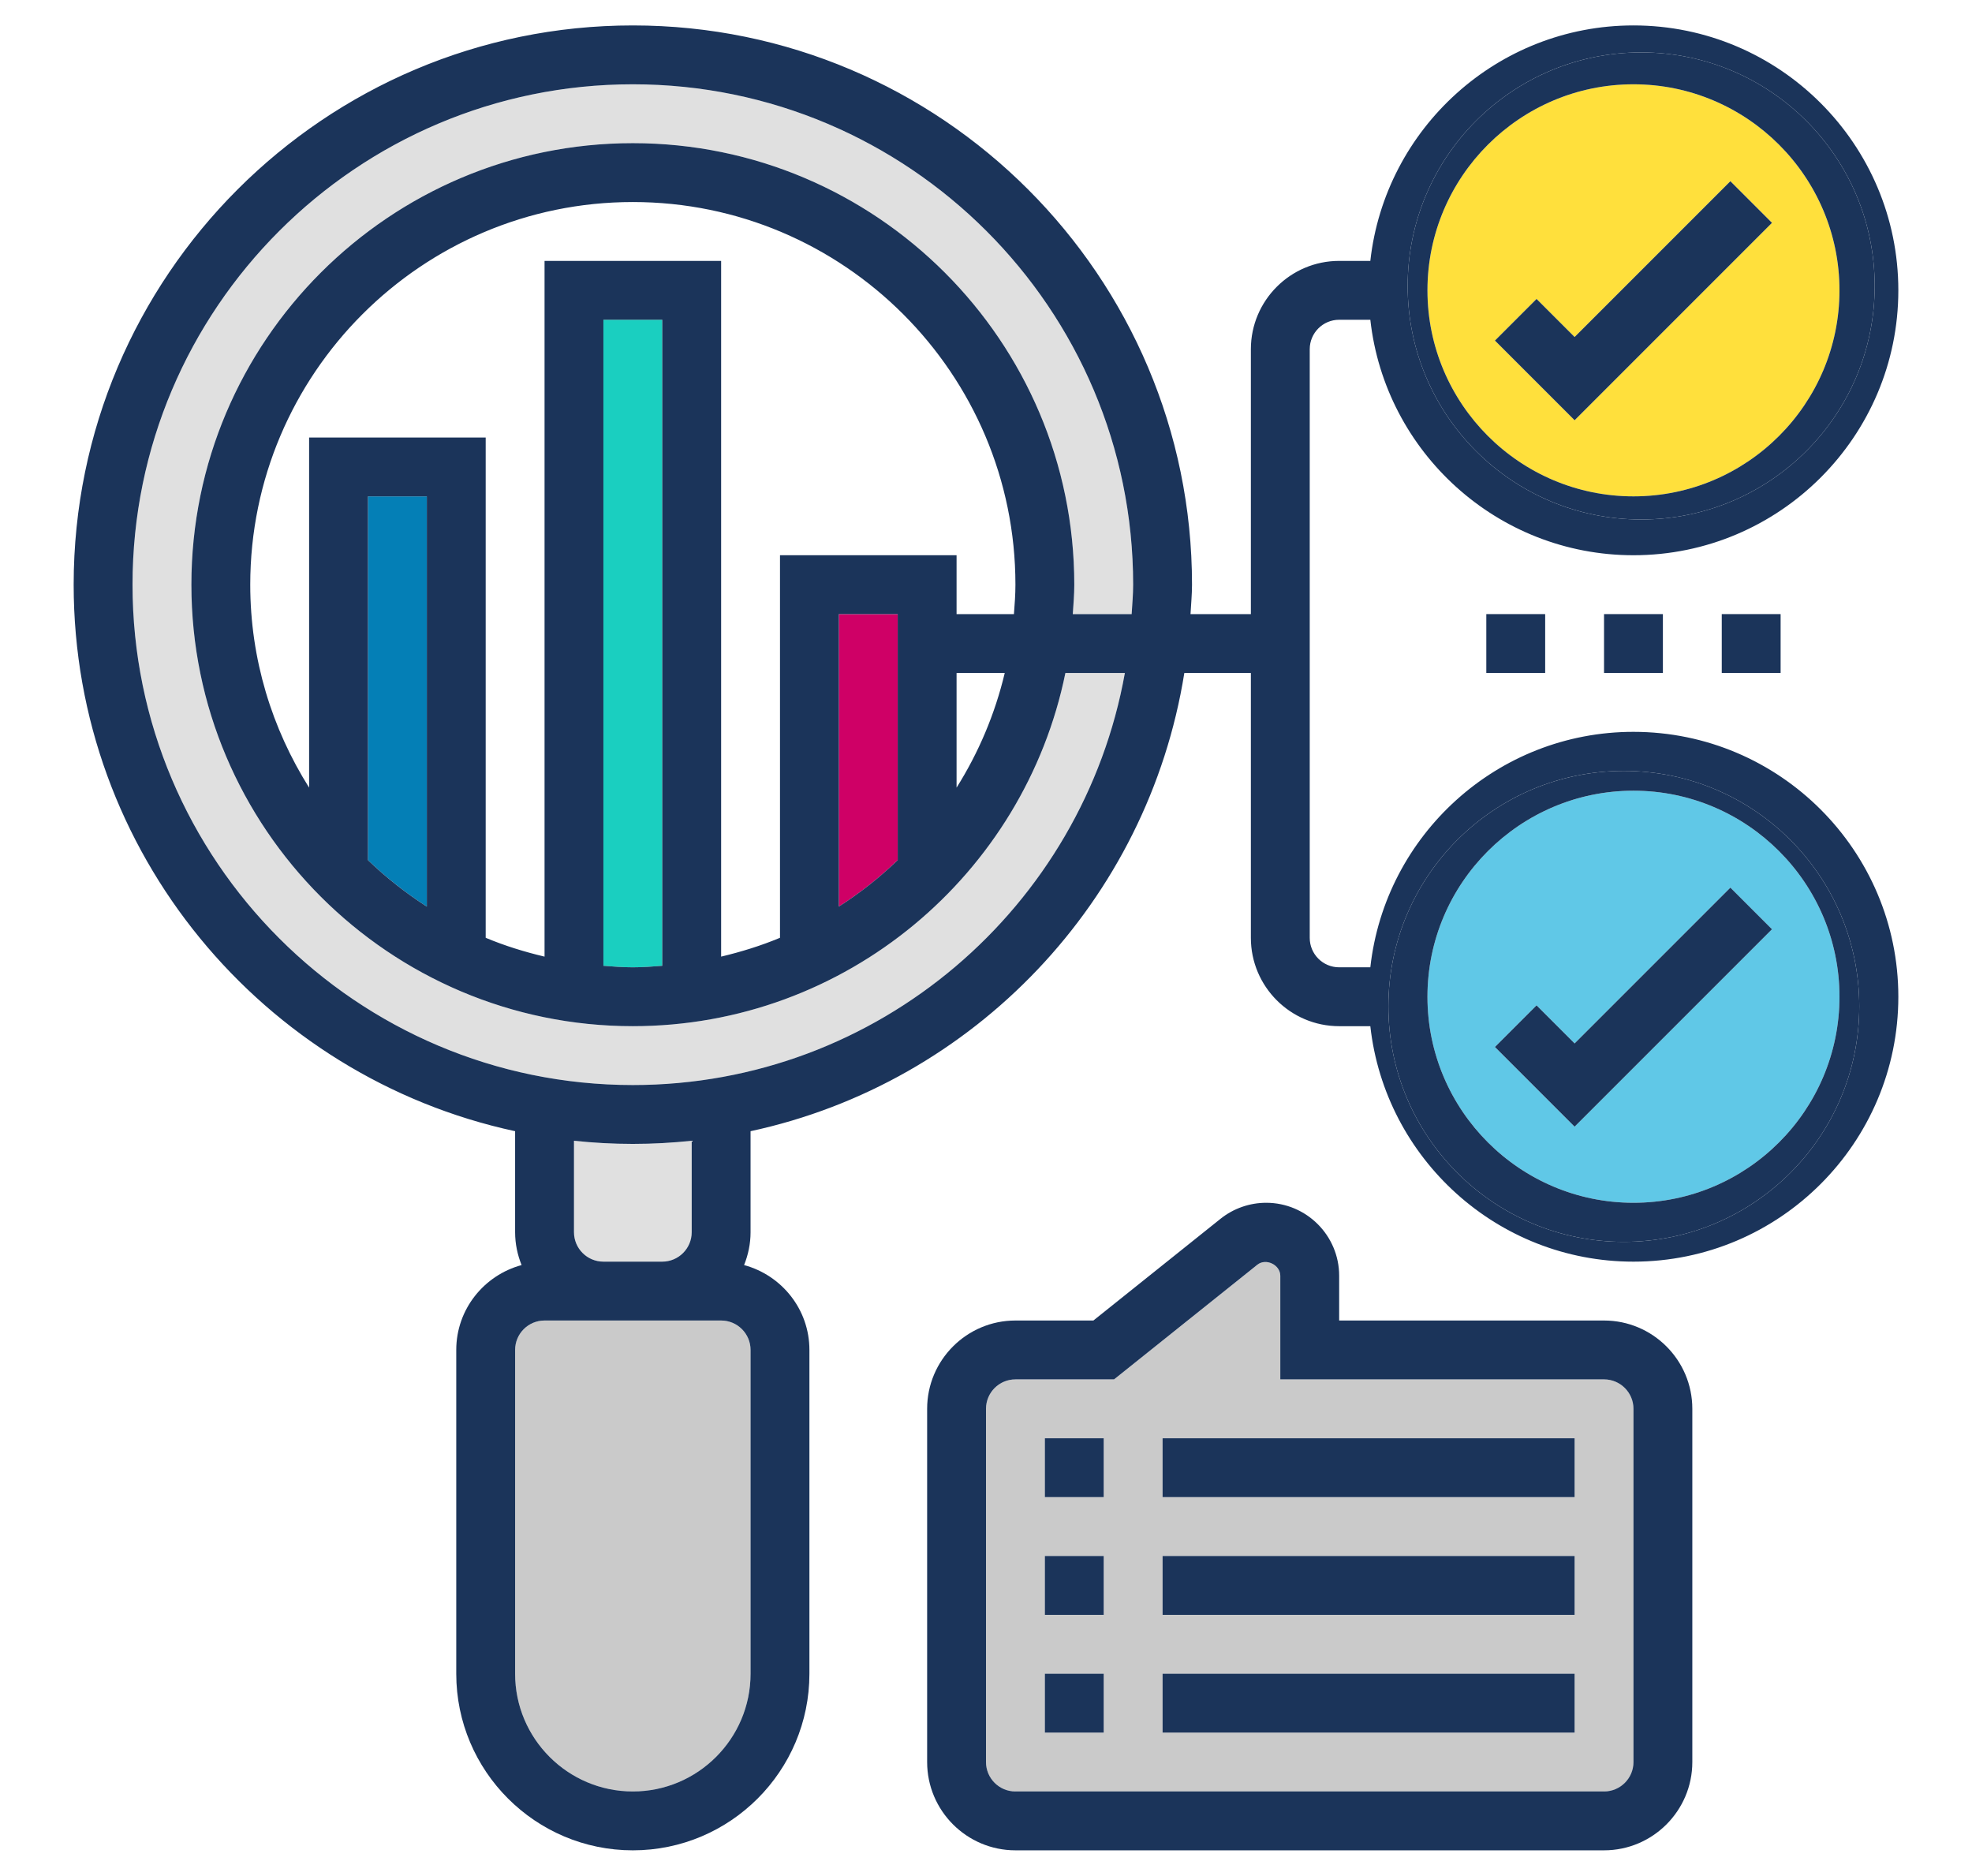 <?xml version="1.0" encoding="UTF-8"?> <svg xmlns="http://www.w3.org/2000/svg" id="Layer_1" version="1.1" viewBox="0 0 772 734.229"><defs><style> .st0 { fill: #ffe03c; } .st1 { fill: #e0e0e0; } .st2 { fill: #60c8e7; } .st3 { fill: #1acfc0; } .st4 { fill: #1b345a; } .st5 { fill: #cf0066; } .st6 { fill: #047fb6; } .st7 { fill: #cacaca; } </style></defs><path class="st6" d="M167.094,354.867v-160.573h-23.043v142.393c7.051,6.786,14.77,12.869,23.043,18.18Z"></path><path class="st5" d="M351.436,336.687v-96.307h-23.043v114.487c8.272-5.311,15.992-11.394,23.043-18.18Z"></path><path class="st3" d="M247.744,378.636c3.894,0,7.708-.288,11.521-.587V125.166h-23.043v252.882c3.814.299,7.627.587,11.521.587Z"></path><path class="st7" d="M627.948,539.935h-126.735v-40.555c0-4.286-5.611-7.017-8.998-4.32l-56.086,44.876h-38.608c-6.36,0-11.521,5.161-11.521,11.522v138.256c0,6.36,5.162,11.521,11.521,11.521h230.427c6.36,0,11.521-5.161,11.521-11.521v-138.256c0-6.36-5.161-11.522-11.521-11.522ZM432.085,678.191h-23.043v-23.043h23.043v23.043ZM432.085,632.106h-23.043v-23.042h23.043v23.042ZM432.085,586.02h-23.043v-23.042h23.043v23.042ZM616.427,678.191h-161.299v-23.043h161.299v23.043ZM616.427,632.106h-161.299v-23.042h161.299v23.042ZM616.427,586.02h-161.299v-23.042h161.299v23.042Z"></path><path class="st1" d="M259.265,493.85c6.36,0,11.521-5.162,11.521-11.521v-35.797c-7.581.794-15.254,1.232-23.043,1.232s-15.462-.438-23.043-1.232v35.797c0,6.359,5.162,11.521,11.521,11.521h23.043Z"></path><path class="st1" d="M247.744,32.995c-108.001,0-195.863,87.862-195.863,195.863s87.862,195.863,195.863,195.863c96.192,0,176.23-69.75,192.625-161.299h-23.285c-16.061,78.795-85.88,138.257-169.341,138.257-95.293,0-172.82-77.527-172.82-172.82S152.451,56.038,247.744,56.038s172.82,77.527,172.82,172.821c0,3.894-.334,7.696-.588,11.521h23.043c.23-3.837.588-7.628.588-11.521,0-108.001-87.862-195.863-195.863-195.863Z"></path><path class="st7" d="M282.308,516.892h-69.128c-6.36,0-11.521,5.162-11.521,11.522v126.735c0,25.416,20.669,46.085,46.085,46.085s46.085-20.669,46.085-46.085v-126.735c0-6.36-5.161-11.522-11.521-11.522Z"></path><path class="st0" d="M639.47,194.294c44.461,0,80.649-36.188,80.649-80.649s-36.188-80.65-80.649-80.65-80.649,36.189-80.649,80.65,36.189,80.649,80.649,80.649ZM601.53,117.02l14.897,14.898,60.982-60.983,16.291,16.291-77.274,77.274-31.188-31.188,16.291-16.292Z"></path><path class="st2" d="M639.47,309.508c-44.461,0-80.649,36.188-80.649,80.649s36.189,80.65,80.649,80.65,80.649-36.189,80.649-80.65-36.188-80.649-80.649-80.649ZM616.427,441.013l-31.188-31.189,16.291-16.291,14.897,14.897,60.982-60.982,16.291,16.291-77.274,77.274Z"></path><path class="st4" d="M639.47,286.465c-53.286,0-97.263,40.405-103.012,92.171h-12.201c-6.36,0-11.521-5.161-11.521-11.521v-230.427c0-6.359,5.162-11.521,11.521-11.521h12.201c5.749,51.765,49.726,92.171,103.012,92.171,57.181,0,103.692-46.512,103.692-103.692s-46.512-103.693-103.692-103.693c-53.286,0-97.263,40.405-103.012,92.171h-12.201c-19.056,0-34.564,15.508-34.564,34.564v103.693h-23.63c.207-3.837.588-7.628.588-11.521,0-120.709-98.197-218.906-218.906-218.906S28.838,108.149,28.838,228.859c0,104.89,74.186,192.695,172.82,213.928v39.542c0,4.551.933,8.871,2.535,12.858-14.69,3.975-25.577,17.294-25.577,33.228v126.735c0,38.124,31.004,69.128,69.128,69.128s69.128-31.004,69.128-69.128v-126.735c0-15.934-10.888-29.253-25.577-33.228,1.601-3.986,2.535-8.307,2.535-12.858v-39.542c87.551-18.849,155.584-90.212,169.813-179.365h26.05v103.693c0,19.056,15.508,34.564,34.564,34.564h12.201c5.749,51.765,49.726,92.171,103.012,92.171,57.181,0,103.692-46.512,103.692-103.693s-46.512-103.692-103.692-103.692ZM642.489,20.516c50.488,0,91.416,40.928,91.416,91.416s-40.928,91.417-91.416,91.417-91.416-40.928-91.416-91.417,40.928-91.416,91.416-91.416ZM293.829,528.414v126.735c0,25.416-20.669,46.085-46.085,46.085s-46.085-20.669-46.085-46.085v-126.735c0-6.36,5.161-11.522,11.521-11.522h69.128c6.36,0,11.521,5.162,11.521,11.522ZM224.701,482.328v-35.797c7.581.794,15.254,1.232,23.043,1.232s15.461-.438,23.043-1.232v35.797c0,6.359-5.162,11.521-11.521,11.521h-23.043c-6.36,0-11.521-5.162-11.521-11.521ZM443.019,240.38h-23.043c.253-3.826.588-7.628.588-11.521,0-95.293-77.527-172.821-172.82-172.821S74.924,133.565,74.924,228.859s77.527,172.82,172.82,172.82c83.46,0,153.28-59.462,169.341-138.257h23.285c-16.395,91.549-96.433,161.299-192.625,161.299h-0.0 0c-108.001,0-195.863-87.862-195.863-195.863S139.742,32.995,247.744,32.995s195.863,87.862,195.863,195.863c0,3.894-.357,7.684-.588,11.521ZM374.479,240.38v-23.043h-69.128v149.743c-7.385,3.088-15.116,5.484-23.043,7.374V102.124h-69.128v272.33c-7.927-1.878-15.657-4.275-23.043-7.374v-195.828h-69.128v137.058c-14.517-23.066-23.043-50.245-23.043-79.451,0-82.585,67.193-149.778,149.778-149.778s149.777,67.193,149.777,149.778c0,3.894-.288,7.707-.588,11.521h-22.455ZM393.339,263.422c-3.837,16.13-10.266,31.234-18.86,44.887v-44.887h18.86ZM351.436,240.38v96.307c-7.051,6.786-14.77,12.869-23.043,18.18v-114.487h23.043ZM259.265,125.166v252.882c-3.814.299-7.627.587-11.521.587-3.894,0-7.708-.288-11.521-.587V125.166h23.043ZM167.094,194.294v160.573c-8.272-5.311-15.992-11.394-23.043-18.18v-142.393h23.043ZM635.696,486.102c-50.905,0-92.171-41.266-92.171-92.171s41.266-92.171,92.171-92.171,92.171,41.266,92.171,92.171-41.266,92.171-92.171,92.171Z"></path><path class="st4" d="M642.489,203.348c50.488,0,91.416-40.928,91.416-91.417s-40.928-91.416-91.416-91.416-91.416,40.928-91.416,91.416,40.928,91.417,91.416,91.417ZM639.47,32.995c44.461,0,80.649,36.189,80.649,80.65s-36.188,80.649-80.649,80.649-80.649-36.188-80.649-80.649,36.189-80.65,80.649-80.65Z"></path><path class="st4" d="M635.696,301.76c-50.905,0-92.171,41.266-92.171,92.171s41.266,92.171,92.171,92.171,92.171-41.266,92.171-92.171-41.266-92.171-92.171-92.171ZM639.47,470.807c-44.461,0-80.649-36.189-80.649-80.65s36.189-80.649,80.649-80.649,80.649,36.188,80.649,80.649-36.188,80.65-80.649,80.65Z"></path><rect class="st4" x="581.863" y="240.38" width="23.043" height="23.042"></rect><rect class="st4" x="674.034" y="240.38" width="23.043" height="23.042"></rect><rect class="st4" x="627.948" y="240.38" width="23.043" height="23.042"></rect><polygon class="st4" points="616.427 408.43 601.53 393.533 585.239 409.824 616.427 441.013 693.701 363.739 677.41 347.448 616.427 408.43"></polygon><polygon class="st4" points="693.701 87.226 677.41 70.935 616.427 131.918 601.53 117.02 585.239 133.312 616.427 164.5 693.701 87.226"></polygon><rect class="st4" x="409.043" y="562.978" width="23.043" height="23.042"></rect><rect class="st4" x="455.128" y="562.978" width="161.299" height="23.042"></rect><rect class="st4" x="409.043" y="609.063" width="23.043" height="23.042"></rect><rect class="st4" x="455.128" y="609.063" width="161.299" height="23.042"></rect><rect class="st4" x="409.043" y="655.148" width="23.043" height="23.043"></rect><rect class="st4" x="455.128" y="655.148" width="161.299" height="23.043"></rect><path class="st4" d="M627.948,516.892h-103.692v-17.513c0-15.761-12.812-28.573-28.573-28.573-6.464,0-12.8,2.212-17.858,6.256l-49.784,39.829h-30.52c-19.056,0-34.564,15.508-34.564,34.564v138.256c0,19.056,15.508,34.564,34.564,34.564h230.427c19.056,0,34.564-15.508,34.564-34.564v-138.256c0-19.056-15.508-34.564-34.564-34.564ZM639.47,689.712c0,6.36-5.161,11.521-11.521,11.521h-230.427c-6.36,0-11.521-5.161-11.521-11.521v-138.256c0-6.36,5.162-11.522,11.521-11.522h38.608l56.086-44.876c3.387-2.696,8.998.035,8.998,4.32v40.555h126.735c6.36,0,11.521,5.161,11.521,11.522v138.256Z"></path></svg> 